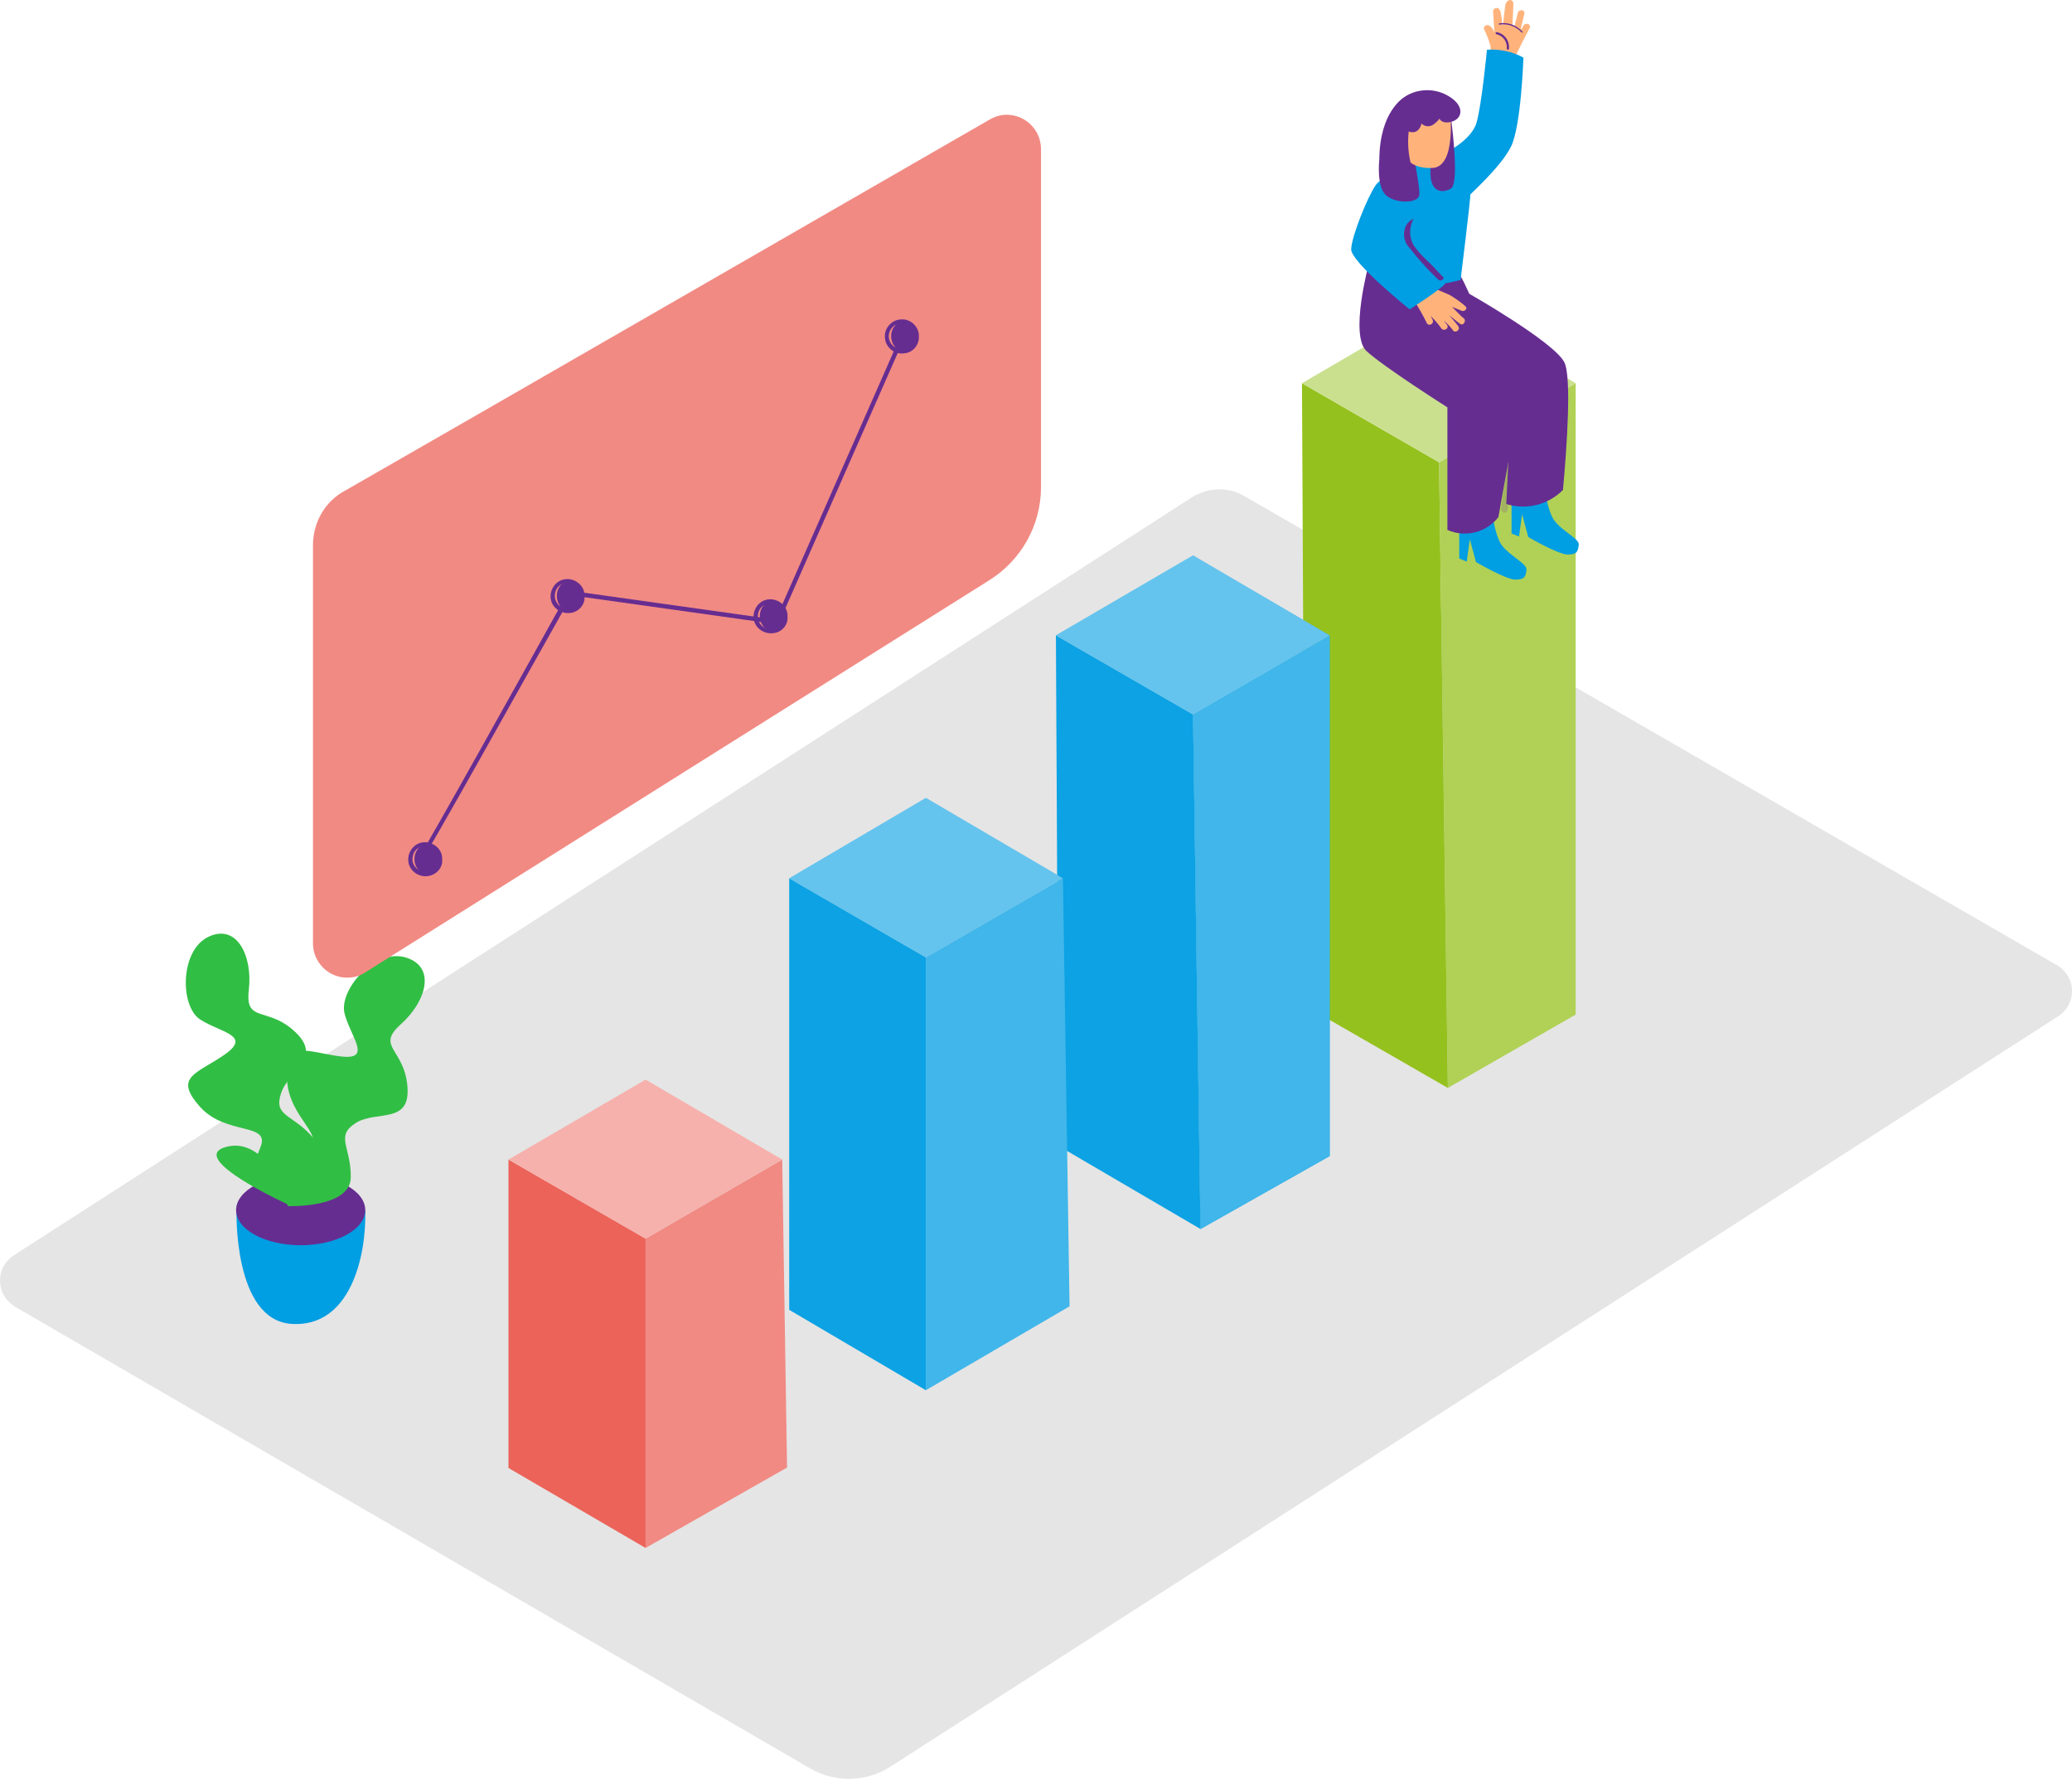<?xml version="1.0" encoding="UTF-8"?>
<svg xmlns="http://www.w3.org/2000/svg" width="480" height="412" viewBox="0 0 480 412">
  <g fill-rule="nonzero" fill="none">
    <path d="M276.069 115.212 3.19 290.748c-3.257 2.137-4.173 6.41-2.035 9.667.61.916 1.425 1.628 2.34 2.239l184.227 106.95c5.801 3.358 12.926 3.154 18.524-.407L476.783 235.39c3.257-2.036 4.173-6.411 2.138-9.566-.611-.916-1.425-1.73-2.341-2.239l-188.298-108.68c-3.765-2.238-8.447-2.034-12.213.306z" fill="#E5E5E5"></path>
    <path fill="#B0D156" d="m333.372 107.071 31.654-18.317v146.23l-29.618 16.993z"></path>
    <path fill="#95C11E" d="m333.372 107.071-31.756-18.317.712 144.194 33.08 19.03z"></path>
    <path fill="#CAE08F" d="m301.616 88.754 31.756-18.52 31.654 18.52-31.654 18.317z"></path>
    <path fill="#009EE3" d="m276.374 165.481 31.654-18.316V267.75l-29.924 16.892z"></path>
    <path fill="#009EE3" d="m276.374 165.481-31.756-18.316.61 118.245 32.876 19.232z"></path>
    <path fill="#009EE3" d="m244.618 147.165 31.756-18.52 31.654 18.52-31.654 18.316z"></path>
    <path fill="#40B6EA" d="m276.374 165.481 31.654-18.316V267.75l-29.924 16.892z"></path>
    <path fill="#40B6EA" opacity=".19" d="m276.374 165.481-31.756-18.316.61 118.245 32.876 19.232z"></path>
    <path fill="#BFE7F8" opacity=".53" d="m244.618 147.165 31.756-18.52 31.654 18.52-31.654 18.316z"></path>
    <path fill="#40B6EA" d="m214.49 221.755 31.756-18.317 1.527 99.114-33.283 19.436z"></path>
    <path fill="#009EE3" d="m214.49 221.755-31.654-18.317v99.928l31.654 18.622z"></path>
    <path fill="#40B6EA" opacity=".19" d="m214.49 221.755-31.654-18.317v99.928l31.654 18.622z"></path>
    <path fill="#009EE3" d="m182.836 203.438 31.654-18.622 31.756 18.622-31.756 18.317z"></path>
    <path fill="#BFE7F8" opacity=".53" d="m182.836 203.438 31.654-18.622 31.756 18.622-31.756 18.317z"></path>
    <path fill="#F18A83" d="m149.553 286.881 31.655-18.317 1.12 71.334-32.775 18.622z"></path>
    <path fill="#EC6359" d="m149.553 286.881-31.756-18.317V340l31.756 18.52z"></path>
    <path fill="#F6B1AC" d="m117.797 268.564 31.756-18.52 31.655 18.52-31.655 18.317z"></path>
    <g transform="translate(43.045 216.243)">
      <path d="M11.749 64.024s-.814 25.44 12.723 26.356c13.537.916 17.404-15.468 17.1-26.356" fill="#009EE3"></path>
      <ellipse fill="#662D91" cx="26.609" cy="64.024" rx="14.962" ry="8.141"></ellipse>
      <path d="M22.945 61.887s11.196-9.158 6.514-14.654c-4.682-5.495-9.16-4.782-7.43-10.176 1.73-5.393 9.771-8.14 3.359-14.246-6.413-6.105-11.705-1.933-10.79-9.769C15.516 5.207 11.852-2.425 5.236.73-1.381 3.884-1.381 16.807 3.3 19.86 7.983 22.913 15.413 23.523 9 28 2.588 32.479-2.908 33.09 3.199 40.01c6.107 6.92 16.59 3.561 14.046 9.565-2.544 6.004-1.018 8.344 5.7 12.313z" fill="#31BE44"></path>
      <path d="M23.657 63.108s14.453.509 14.555-6.614c.102-7.124-3.664-9.566 1.12-12.619 4.784-3.052 12.723.407 12.01-8.446-.712-8.853-7.43-9.158-1.527-14.45 5.904-5.291 8.245-13.33 1.12-15.467-7.125-2.137-15.573 7.53-14.148 13.025 1.425 5.495 6.616 10.888-1.12 9.87-7.735-1.017-12.417-4.07-12.213 5.19.203 9.26 10.076 13.738 4.173 16.486-5.903 2.747-6.412 5.698-3.97 13.025z" fill="#31BE44"></path>
      <path d="M24.472 63.108S19.179 46.826 9.408 49.37c-9.771 2.544 15.064 13.738 15.064 13.738z" fill="#31BE44"></path>
    </g>
    <g transform="translate(72.504 26.58)">
      <path d="M0 99.725v92.194c0 4.376 3.562 7.938 7.939 7.938 1.527 0 2.952-.407 4.173-1.222l144.633-90.871c7.43-4.681 11.908-12.822 11.908-21.472V7.937c0-4.375-3.562-7.937-7.939-7.937-1.425 0-2.748.407-3.97 1.12C124.888 19.435 38.475 69.298 7.533 87.004 2.85 89.447 0 94.33 0 99.725z" fill="#F18A83"></path>
      <path d="m25.038 172.788-.508-.814.305.407-.305-.407c1.12-1.323 25.343-44.774 34.605-61.463l.204-.305 47.838 6.716 29.313-66.55.916.406-29.619 67.264-47.837-6.717c-10.484 18.52-33.996 60.955-34.912 61.463z" fill="#662D91"></path>
      <ellipse fill="#662D91" cx="136.897" cy="51.287" rx="2.952" ry="3.46"></ellipse>
      <path d="M136.897 55.256c-2.137.305-4.173-1.323-4.377-3.46-.305-2.137 1.324-4.172 3.461-4.376 2.138-.305 4.173 1.323 4.377 3.46v.509c.101 1.933-1.425 3.765-3.46 3.867zm0-6.92c-1.628-.305-3.155.814-3.46 2.442-.306 1.628.814 3.155 2.442 3.46 1.629.305 3.156-.814 3.46-2.442v-.509c.103-1.526-1.017-2.747-2.442-2.951z" fill="#662D91"></path>
      <ellipse fill="#662D91" cx="106.464" cy="116.108" rx="2.952" ry="3.46"></ellipse>
      <path d="M106.464 120.077c-2.137.203-4.173-1.323-4.376-3.46-.204-2.137 1.323-4.172 3.46-4.376 2.138-.203 4.173 1.323 4.377 3.46v.509c.203 2.035-1.425 3.765-3.46 3.867zm0-6.818a2.844 2.844 0 0 0-3.359 2.442 2.843 2.843 0 0 0 2.443 3.358 2.844 2.844 0 0 0 3.359-2.442v-.509c.204-1.425-.916-2.747-2.443-2.85z" fill="#662D91"></path>
      <ellipse fill="#662D91" cx="59.441" cy="111.427" rx="2.952" ry="3.46"></ellipse>
      <path d="M59.44 115.396c-2.137.203-4.172-1.323-4.376-3.46-.203-2.137 1.323-4.172 3.46-4.376 2.138-.203 4.174 1.323 4.377 3.46v.509c.204 1.933-1.425 3.765-3.46 3.867zm0-6.92a2.844 2.844 0 0 0-3.358 2.442 2.843 2.843 0 0 0 2.443 3.358 2.844 2.844 0 0 0 3.359-2.442v-.509c.203-1.424-.916-2.645-2.443-2.849z" fill="#662D91"></path>
      <ellipse fill="#662D91" cx="26.463" cy="172.381" rx="2.952" ry="3.46"></ellipse>
      <path d="M26.463 176.35c-2.137.204-4.173-1.323-4.376-3.46-.204-2.137 1.323-4.172 3.46-4.375 2.138-.204 4.173 1.322 4.377 3.46v.508c.204 1.934-1.425 3.664-3.46 3.867zm0-6.92a2.844 2.844 0 0 0-3.358 2.443 2.843 2.843 0 0 0 2.442 3.358 2.844 2.844 0 0 0 3.36-2.443v-.508c.203-1.425-.917-2.748-2.444-2.85z" fill="#662D91"></path>
    </g>
    <g>
      <path d="M340.395 68.097s-2.137-4.884-2.646-4.884c-.51 0-14.86.508-14.86.508l6.717 9.973" fill="#662D91"></path>
      <path d="M361.667 103.306c-.814-.61-1.526.814-.814 1.323.713.509-3.053 2.646-3.46 2.85l-4.377 2.441c-.916.51-.102 1.832.814 1.323l4.173-2.238c1.12-.51 2.24-1.12 3.156-1.832 1.221-1.018 1.933-2.85.508-3.867z" fill="#31BE44"></path>
      <path d="M357.494 110.836s.713 7.124 2.545 9.668c1.832 2.544 5.903 4.273 5.7 5.698-.204 1.425-.306 2.239-2.545 2.239s-9.16-4.07-9.16-4.07l-1.425-5.292-.713 5.19-1.73-.713v-13.432l7.328.712zM345.382 116.738s.713 7.124 2.545 9.566c1.832 2.442 5.903 4.274 5.7 5.698-.204 1.425-.306 2.24-2.545 2.24-2.24 0-9.16-4.071-9.16-4.071l-1.425-5.292-.713 5.19-1.73-.712v-13.433l7.328.814z" fill="#009EE3"></path>
      <path d="M348.945 116.738c4.682 1.425 9.669.204 13.13-3.256.916-9.87 2.035-26.254.305-29.612-2.545-4.783-22.087-15.875-22.087-15.875l-12.01 4.987 21.781 20.86-1.12 22.896z" fill="#662D91"></path>
      <path d="M317.087 61.177s-4.479 16.486-.51 20.149c3.97 3.663 18.729 13.025 18.729 13.025v28.391c4.173 1.832 8.957.61 11.807-2.95l4.885-27.069-18.728-22.59" fill="#662D91"></path>
      <path d="m352.914 5.922-.407.814-.203-.102c.305-1.12.508-2.239.814-3.358.305-1.12-1.323-1.221-1.527-.203-.204 1.017-.509 1.933-.712 2.95l-.51-.203.204-4.172V.936c.102-.407-.203-.815-.61-.916-.408-.102-.815.203-1.018.61-.102.102-.102.204-.204.407-.203 1.527-.407 3.053-.509 4.681h-.203c-.102-1.017-.204-2.035-.407-2.95 0-.103-.102-.306-.204-.408-.204-.814-1.527-.61-1.527.305l.306 4.885c-.306-.814-.713-1.526-1.527-1.73-.407-.102-.814.204-.916.712 0 .102 0 .306.102.407.61 1.12 1.017 2.34 1.425 3.664l.407 7.326c0 .306.305.611.61.611.102.407.51.712.916.61.306-.101.51-.305.611-.712.305.407.916.61 1.221.102v-.102c.306.61 1.425.61 1.527-.203.102-1.527.204-3.053.204-4.478v-.101c1.12-2.443 2.34-4.783 3.562-7.124.51-.915-.916-1.424-1.425-.61z" fill="#FFB37B"></path>
      <path d="M352.71 7.346c-1.424-1.526-3.358-2.238-5.394-1.933-.102 0-.102.102-.102.204l.102.101a5.683 5.683 0 0 1 5.09 1.73c.203.204.508 0 .305-.102zM346.705 7.448c-.305 0-.305.407 0 .509 1.527.305 2.545 1.832 2.341 3.358 0 .102.204.204.306.204a.219.219 0 0 0 .203-.204c.204-1.832-1.017-3.562-2.85-3.867z" fill="#662D91"></path>
      <path d="M334.492 35.636s6.31-3.053 7.532-7.123c1.22-4.07 2.442-16.994 2.442-16.994 2.952-.204 5.904.407 8.448 1.831 0 0-.509 15.773-2.85 20.556-2.34 4.783-9.669 11.193-9.465 11.193.203 0-2.24 19.742-2.24 19.742s-12.417 3.46-19.44 0c0 0 2.036-19.03 3.562-21.777 1.527-2.747 12.01-7.428 12.01-7.428z" fill="#009EE3"></path>
      <path d="M339.479 70.946c-1.12-1.017-2.341-1.831-3.664-2.645l-3.563-1.527c-1.017-1.017-2.035-2.035-2.951-3.053-.713-.712-1.73.306-1.12 1.12.61.814 1.527 1.628 2.341 2.442a1.042 1.042 0 0 0-.509.61c-.407-.101-.814.102-.916.51-.102-.102-.305-.102-.509-.102-.61-.61-1.73.101-1.221.916 1.12 1.831 2.24 3.663 3.155 5.596.509.916 1.832.102 1.323-.814l-.407-.814c.916.916 1.73 1.832 2.443 2.85.61.813 1.934 0 1.323-.815-.203-.305-.509-.61-.712-.916.407.306.814.713 1.12 1.018.305.305.712.814 1.017 1.221.509.713 1.73-.203 1.221-.916l-.101-.203c-.51-.61-1.527-1.832-2.036-2.442.61.508 1.832 1.526 2.545 2.035.712.509 1.526-.713.814-1.323-.51-.305-2.24-2.239-2.748-2.646-.51-.407.407.509 0 0 .712.305 1.526.61 2.239.916.712.305 1.527-.509.916-1.018z" fill="#FFB37B"></path>
      <path d="M330.115 37.06s-9.466 3.053-11.4 5.8c-1.933 2.748-5.598 11.907-5.7 14.858-.101 2.95 13.538 13.94 13.538 13.94s7.633-4.884 8.244-6.003c.61-1.12-8.957-10.074-8.957-10.074" fill="#009EE3"></path>
      <path d="M325.128 22.712s-5.497 3.053-5.598 14.247c0 0-.713 6.207 1.526 8.242 2.24 2.035 7.43 1.934 7.736 0 .305-1.933-2.443-14.755-2.443-14.755M335.917 25.663s2.442 16.689.203 18.012c-2.24 1.323-5.801.916-4.478-6.716" fill="#662D91"></path>
      <path d="M335.917 25.663s1.526 12.822-3.97 13.229c-6.209.407-7.939-4.07-7.43-6.818.509-2.747 2.952-10.38 11.4-6.41z" fill="#FFB37B"></path>
      <path d="M326.349 30.446s2.24 1.018 2.952-1.832a2.16 2.16 0 0 0 2.646.306 6.85 6.85 0 0 0 1.527-1.425s.61 1.425 3.053.61c2.443-.814 2.85-4.07-1.832-6.309-4.682-2.238-11.4-.305-12.62 5.699-1.222 6.004 0 9.565 4.885 10.888-.713-2.646-.916-5.291-.611-7.937zM332.252 61.992c-1.323-1.425-2.951-2.748-4.173-4.376-1.628-1.934-1.832-4.681-.61-6.92-.815.305-1.425.916-1.832 1.73-.713 1.73-.408 3.663.916 4.986 2.035 2.646 4.274 5.088 6.615 7.327.306.305.815.305 1.12-.102.102-.101.102-.203.204-.305-.815-.712-1.527-1.628-2.24-2.34z" fill="#662D91"></path>
      <path d="M350.471 85.6c-3.358-3.256-6.92-6.31-10.381-9.464-.713-.712-1.832.407-1.12 1.12l8.346 7.632c1.018.814 1.934 1.73 2.85 2.645 2.24 2.748 1.323 5.394.814 8.548-1.017 7.225-2.137 14.45-3.257 21.675-.101 1.018 1.323 1.425 1.527.407 1.323-8.548 3.257-17.3 3.868-25.949.407-2.646-.61-5.088-2.647-6.614z" fill="#662D91" opacity=".19"></path>
    </g>
  </g>
</svg>
